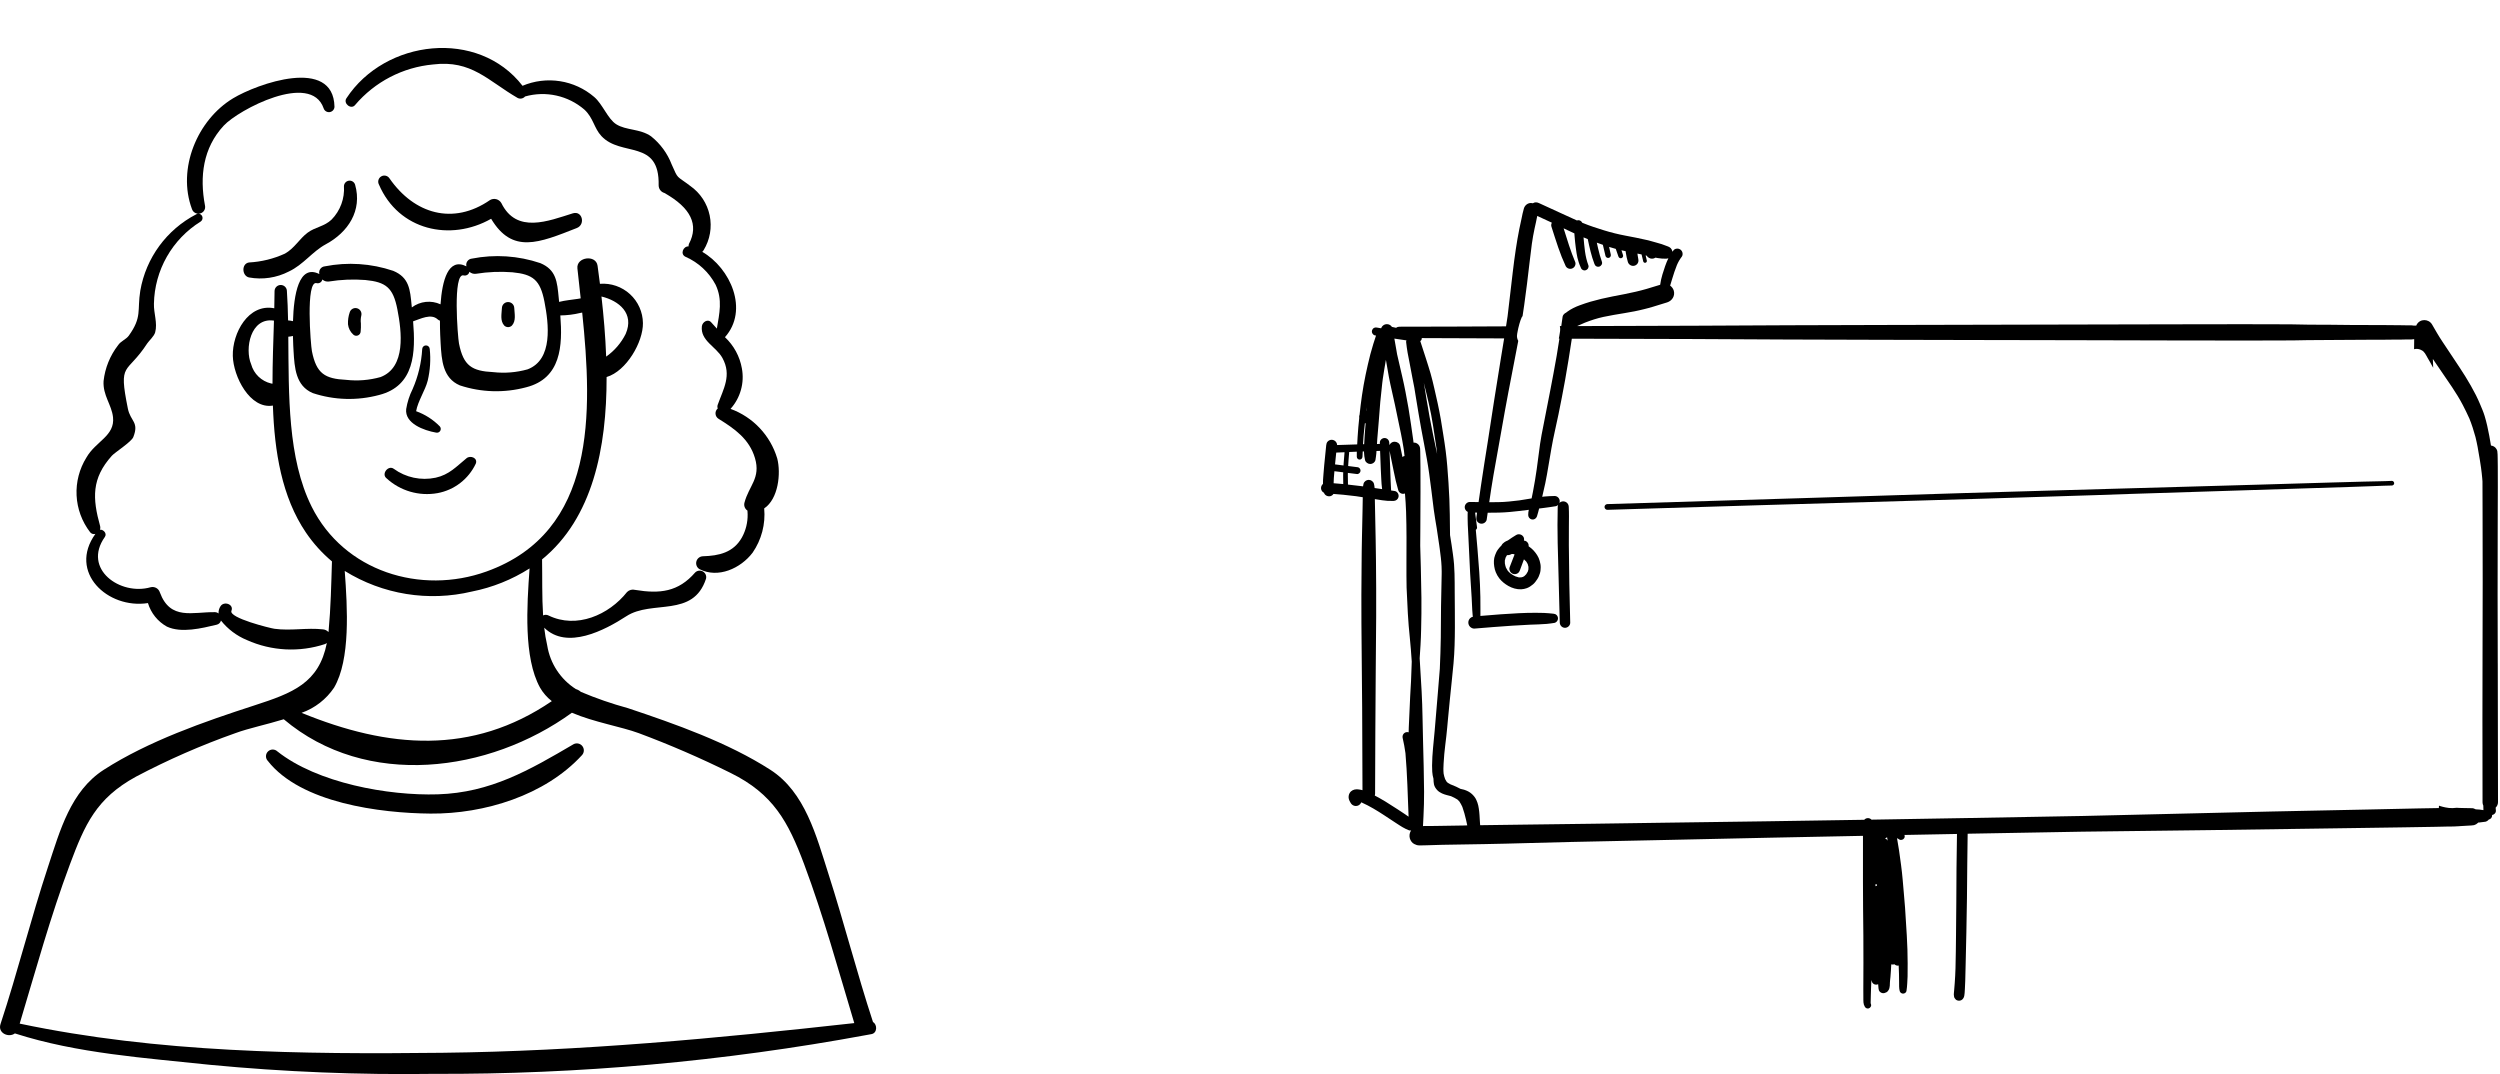 <svg fill="none" height="403" viewBox="0 0 938 403" width="938" xmlns="http://www.w3.org/2000/svg"><g fill="#000"><path d="m937.154 248.895c-.077-17.288-.056-34.576-.016-51.864.012-4.734.012-9.467.044-14.196.016-2.597 0-5.189-.016-7.786-.004-1.056-.024-2.108-.04-3.169-.012-.907-.016-1.802-.145-2.705-.133-.468-.371-.879-.718-1.226-.444-.443-1.036-.709-1.653-.786-.198-1.209-.403-2.415-.629-3.624-.468-2.52-1.004-5.012-1.746-7.467-.455-1.504-1.092-2.943-1.697-4.387-.492-1.157-1.004-2.306-1.573-3.427-1.209-2.399-2.544-4.709-3.955-6.995-1.346-2.189-2.798-4.31-4.213-6.463-1.443-2.201-2.907-4.394-4.374-6.576-1.411-2.096-2.657-4.302-3.919-6.483-.609-1.052-1.746-1.641-2.895-1.641-.573 0-1.145.146-1.657.444-.653.383-1.109.964-1.375 1.617h-.117-.879c-.476-.109-.996-.097-1.484-.089-.157 0-.306.004-.451.004-.802 0-1.601-.036-2.411-.044-2.092-.029-4.189-.037-6.281-.057-4.363-.044-8.729-.052-13.092-.044-2.423.004-4.842-.053-7.265-.077-2.762-.024-5.528-.028-8.282-.036-2.132-.004-4.261-.097-6.386-.117-2.721-.016-5.451-.024-8.172-.036-3.855-.012-7.709-.016-11.559-.016-8.14 0-16.28.024-24.42.036-11.955.016-23.905.036-35.859.077-24.061.088-48.123.076-72.185.169-12.087.044-24.179.076-36.27.105-11.918.028-23.845.121-35.766.177-14.651.077-29.303.093-43.963.133.964-.439 1.944-.867 2.923-1.282 2.278-.891 4.577-1.641 6.971-2.161 2.601-.564 5.23-.976 7.854-1.415 1.262-.21 2.52-.452 3.782-.678 1.25-.225 2.48-.556 3.717-.842 1.081-.25 2.129-.557 3.198-.871 1.79-.532 3.584-1.077 5.362-1.649 1.83-.589 3-2.427 2.475-4.354-.213-.783-.721-1.456-1.374-1.932.25-.85.508-1.693.762-2.536.532-1.741 1.088-3.483 1.774-5.172.242-.56.508-1.109.814-1.637.311-.544.681-1.056 1.052-1.56.303-.411.331-1.056.202-1.532-.137-.496-.468-.931-.915-1.185-.307-.177-.653-.27-1.004-.27-.178 0-.351.024-.524.069-.537.145-.871.48-1.186.915-.052.069-.092.145-.145.214-.036-.331-.133-.649-.302-.935-.335-.573-.815-.851-1.411-1.089-.75-.302-1.504-.585-2.27-.839-.649-.214-1.319-.387-1.976-.573-1.229-.347-2.475-.706-3.721-1-2.653-.625-5.33-1.129-8.011-1.637-2.669-.508-5.306-1.157-7.902-1.959-2.657-.823-5.31-1.669-7.883-2.729-.116-.044-.225-.093-.342-.137-.266-.56-.803-.956-1.48-.956-.177 0-.351.04-.52.097-2.209-.984-4.403-1.996-6.596-3.012-2.516-1.161-5.04-2.294-7.547-3.463-.412-.19-.803-.319-1.226-.319-.186 0-.375.024-.573.081-.209.056-.399.149-.584.262-.242-.065-.48-.097-.71-.097-1.201 0-2.262.823-2.637 2-.399 1.266-.625 2.584-.903 3.878-.278 1.29-.56 2.572-.826 3.866-.516 2.536-.932 5.088-1.323 7.64-.435 2.814-.786 5.641-1.129 8.475-.318 2.584-.628 5.161-.907 7.749-.318 2.963-.665 5.923-1.044 8.882-.185 1.266-.387 2.524-.585 3.79-13.345.064-26.685.133-40.031.133-.463 0-.883.157-1.238.411-.516-.109-1.024-.226-1.536-.334-.201-.303-.479-.561-.758-.73-.346-.202-.746-.307-1.145-.307-.201 0-.399.029-.596.081-.561.157-1.053.532-1.347 1.036-.077.129-.129.254-.169.375-.025.016-.045.04-.069.057-.516-.089-1.024-.174-1.536-.263-.149-.024-.29-.04-.427-.04-.254 0-.492.053-.734.198-.343.197-.589.524-.694.903-.104.391-.052.814.158 1.169.177.31.536.637.903.694.145.024.29.044.439.076-.359 1.052-.709 2.109-1.028 3.177-.375 1.266-.762 2.524-1.093 3.81-.653 2.544-1.237 5.104-1.774 7.669-.544 2.588-.995 5.197-1.382 7.813-.359 2.399-.629 4.81-.891 7.221-.097.262-.162.544-.162.831 0 .117.016.229.037.346-.25 2.363-.476 4.73-.609 7.096-.057.956-.109 1.907-.161 2.867-1.218.036-2.436.076-3.653.117h-.012c-.004 0-.012.004-.017.004-1.185.04-2.362.064-3.547.109-.105.004-.21.012-.311.012.016-.492-.266-1.04-.597-1.371-.383-.383-.907-.601-1.443-.601s-1.064.214-1.443.601c-.416.415-.537.883-.601 1.443-.27 2.492-.532 4.983-.75 7.479-.097 1.129-.197 2.262-.282 3.387-.057.697-.109 1.399-.157 2.096-.029.516-.037 1.028-.025 1.544-.443.388-.733.964-.733 1.545 0 .532.213 1.044.588 1.415.162.161.343.278.524.363.283.987 1.468 1.532 2.424 1.27.463-.129.862-.428 1.128-.827 1.226.097 2.452.186 3.677.303 1.609.149 3.202.342 4.802.544.839.121 1.677.262 2.516.387-.024 1.536-.04 3.076-.077 4.612-.088 3.371-.137 6.741-.217 10.108-.089 3.657-.121 7.318-.145 10.975-.025 3.616-.065 7.229-.081 10.849-.044 14.201.238 28.405.294 42.604.045 10.253.117 20.513.121 30.77-.584-.161-1.173-.262-1.782-.319-.121-.012-.25-.016-.375-.016-1.064 0-2.096.456-2.653 1.399-.371.629-.492 1.444-.33 2.149.133.597.435 1.117.746 1.637.616 1.024 1.963 1.399 3.003.786.428-.25.742-.637.92-1.076.088.036.177.068.266.104 2.915 1.311 5.664 2.984 8.333 4.734 1.359.891 2.718 1.786 4.068 2.681.577.383 1.157.758 1.742 1.133.363.238.742.451 1.109.681.774.476 1.588.827 2.427 1.169.262.069.52.077.782.053-.04.064-.097.109-.137.177-.484.827-.613 1.839-.359 2.762.226.831.843 1.758 1.649 2.137.706.334 1.089.508 1.883.52.21 0 .415.004.625.004.689 0 1.383-.024 2.068-.044 1.976-.053 3.959-.137 5.935-.178 5.27-.109 10.547-.173 15.821-.266 10.729-.177 21.457-.576 32.182-.798 12.195-.25 24.392-.48 36.579-.77 12.648-.303 25.292-.573 37.94-.827 11.78-.23 23.557-.475 35.338-.709 0 5.741-.004 11.478-.004 17.22 0 6.757.076 13.506.149 20.264.04 3.386.052 6.773.024 10.16-.024 3.306-.056 6.612-.04 9.918.004.867.012 1.742.012 2.608 0 .456 0 .916.004 1.371 0 .319.012.637.036.948.053.625.218 1.157.548 1.689.295.48.863.722 1.412.573.612-.17 1.108-.896.87-1.533-.056-.149-.104-.294-.137-.443-.016-.573.025-1.157.041-1.734.012-.411.016-.826.028-1.237.024-.823.044-1.641.077-2.464.036-1.016.08-2.028.12-3.048.037-.012.069-.024.097-.036.016.262.093.508.23.742.226.383.589.665 1.016.782.302.08.601.08.907 0 .097-.028.198-.065.303-.117.016.524.088 1.056.133 1.584.04.492.169.916.524 1.271.451.455 1.133.637 1.75.463.262-.068.508-.177.749-.306.335-.178.525-.48.742-.782.319-.444.403-1.093.464-1.625.044-.436.044-.871.056-1.31.017-.642.129-1.291.186-1.932.145-1.6.23-3.201.31-4.802.024.005.041.013.065.017.359.096.762.076 1.129-.053.334.335.798.52 1.27.52.117 0 .213-.036.322-.052.041 1.052.089 2.105.117 3.157.024 1.012.028 2.016.041 3.028.012 1.12-.057 2.31.225 3.402.146.561.69.96 1.266.96.545 0 1.162-.391 1.266-.96.174-.959.226-1.923.295-2.894.056-.867.105-1.734.129-2.601.044-1.637.04-3.282.028-4.919-.024-3.455-.097-6.918-.319-10.369-.217-3.504-.423-6.999-.657-10.503-.121-1.758-.29-3.52-.443-5.278-.149-1.718-.303-3.439-.444-5.157-.31-3.665-.838-7.301-1.35-10.942-.214-1.516-.468-3.024-.75-4.532.028-.052.052-.105.08-.157.242.149.476.306.71.463.637.416 1.532.129 1.895-.495.226-.388.218-.811.068-1.186 6.572-.129 13.144-.262 19.716-.375-.185 8.568-.201 17.139-.25 25.698-.024 4.04-.068 8.08-.109 12.12-.04 4.189-.088 8.382-.197 12.571-.045 1.826-.157 3.649-.282 5.467-.065.891-.133 1.782-.214 2.665-.036.399-.069.802-.109 1.202-.024.209-.028.411-.024.616.004.267.056.525.109.787.076.371.306.608.532.895.282.363.871.544 1.318.544.335 0 .649-.089.936-.254.278-.169.504-.387.669-.669.214-.27.302-.657.371-.996.068-.311.097-.677.121-1 .036-.504.064-1.004.093-1.508.056-.976.092-1.955.133-2.931.08-2.012.104-4.024.149-6.035.092-4.129.177-8.262.278-12.386.21-8.495.262-16.986.335-25.484.036-3.798.064-7.588.145-11.386.576-.012 1.157-.024 1.733-.036 13.753-.242 27.509-.492 41.258-.734 15.941-.177 31.883-.387 47.825-.585 15.893-.197 31.795-.415 47.692-.677 8.277-.133 16.546-.23 24.823-.359 4.024-.056 8.048-.129 12.067-.201 1.613-.029 3.221-.077 4.83-.109 1.387-.024 2.802.024 4.189-.121h-.012c.173-.012.343-.028.516-.045-.012 0-.024 0-.04.004 1.383-.12 2.782-.116 4.161-.241h.088v-.013c.291-.028.577-.064.867-.104.548-.158 1.036-.436 1.439-.839.041-.04.069-.089.105-.129.117-.004.23-.004.343-.016.822-.069 1.637-.178 2.451-.311.375-.104.706-.294.984-.572.069-.069.129-.149.185-.226.706-.137 1.295-.782 1.27-1.524 0-.056-.004-.117-.004-.177.77-.129 1.48-.823 1.424-1.641-.029-.375-.057-.758-.089-1.133.544-.52.883-1.25.883-2.044-.081-17.329-.012-34.706-.089-52.079zm-436.778-67.581c.012-1.253.121-2.515.23-3.769.024-.25.044-.496.068-.746 1.097.133 2.201.278 3.302.411-.012.294-.028.589-.028.883.004.609.012 1.214.016 1.822.004.565.016 1.133.028 1.706-1.201-.109-2.411-.214-3.616-.307zm3.745-7.309c-.012.213-.016.423-.028.637-1.064-.133-2.129-.27-3.189-.403.133-1.48.302-2.956.452-4.427 1.04-.045 2.08-.093 3.12-.133-.129 1.435-.258 2.878-.355 4.326zm61.92-27.352c.988-5.281 2.036-10.555 3.048-15.837.185-.971.375-1.943.56-2.915-.161-.282-.282-.588-.362-.907-.081-.31-.121-.629-.121-.947 0-.52.149-1.133.242-1.666.068-.415.157-.826.25-1.237.004-.024.012-.045.016-.069.121-.52.254-1.036.399-1.548.129-.468.27-.931.435-1.387.133-.391.291-.774.468-1.149.093-.133.189-.262.29-.387.218-1.399.428-2.798.625-4.197.742-5.262 1.383-10.543 1.988-15.821.27-2.383.564-4.75.879-7.128.278-1.915.6-3.826 1.016-5.721.342-1.572.717-3.137 1.004-4.721 1.826.839 3.656 1.677 5.479 2.536-.238.452-.319.976-.157 1.48.838 2.617 1.669 5.241 2.56 7.85.814 2.383 1.75 4.729 2.81 7.011.173.294.403.524.706.705.451.266.999.335 1.507.198.492-.133.916-.464 1.17-.895.237-.403.387-1.052.197-1.508-1.742-4.137-3.04-8.443-4.382-12.728 1.262.609 2.519 1.21 3.789 1.786.089.04.17.077.254.109.017.242.029.492.045.734.064.871.133 1.746.238 2.612.169 1.383.318 2.762.544 4.133.185 1.121.423 2.25.79 3.322.105.306.214.617.323.923.169.492.391.96.609 1.435.133.226.31.399.532.532.342.202.762.254 1.145.15.371-.105.693-.351.891-.682.185-.318.282-.786.149-1.145-.625-1.681-1.024-3.415-1.278-5.189-.23-1.77-.411-3.548-.556-5.322.524.226 1.056.435 1.588.649.669 3.145 1.343 6.306 2.504 9.305.145.371.318.665.669.871.335.197.746.25 1.129.145.722-.202 1.29-1.044 1.016-1.798-.597-1.657-1.036-3.35-1.443-5.068-.17-.706-.311-1.415-.476-2.129.758.278 1.516.548 2.27.815.33 1.391.649 2.786.988 4.173.133.544.741.867 1.266.718.56-.157.838-.718.717-1.266-.209-.948-.427-1.891-.637-2.838.831.266 1.669.516 2.516.742.331.948.657 1.903.984 2.85.161.468.613.77 1.109.629.463-.129.77-.641.628-1.109-.185-.617-.387-1.238-.584-1.851.52.117 1.04.23 1.56.343.028.242.057.484.093.73.161 1.117.427 2.201.734 3.29.302 1.064 1.427 1.718 2.503 1.423.508-.137.948-.48 1.214-.935.294-.504.306-1.012.202-1.568-.097-.52-.178-1.036-.262-1.556-.017-.157-.029-.319-.045-.48.359.077.718.145 1.069.218.157.036.318.077.475.109.198.879.4 1.75.629 2.625.097.363.492.585.851.48.371-.097.573-.484.48-.851-.161-.629-.303-1.266-.444-1.903.133.028.262.057.391.093.424.681 1.174 1.145 2.016 1.145.48 0 .932-.149 1.311-.403.266.052.524.117.79.161 1.04.198 2.104.242 3.161.238.306 0 .6-.069.871-.177-.464.956-.855 1.955-1.214 2.955-.375 1.04-.693 2.105-1.028 3.161-.391 1.262-.649 2.548-.843 3.851-1.705.536-3.423 1.052-5.136 1.56-1.335.391-2.669.722-4.028 1.044-2.883.681-5.798 1.214-8.709 1.77-2.802.536-5.559 1.197-8.305 1.984-1.335.383-2.641.85-3.947 1.318-1.693.609-3.29 1.387-4.746 2.443-.169.121-.33.25-.475.375-.065.028-.133.045-.19.081-.463.27-.988.826-1.064 1.387-.169 1.177-.343 2.358-.508 3.536h-.524c.29 1.213.012 2.503-.21 3.745-.056.319-.117.629-.185.944h.229c-.322 2.149-.657 4.293-1.028 6.434-.774 4.427-1.596 8.838-2.455 13.249-.855 4.362-1.705 8.729-2.556 13.091-.436 2.222-.895 4.439-1.21 6.677-.322 2.347-.625 4.689-.935 7.035-.133.976-.262 1.948-.387 2.919.024-.185.044-.37.076-.548-.391 2.903-.907 5.77-1.443 8.648-.157.823-.322 1.641-.496 2.456-1.536.254-3.076.516-4.624.746-2.609.318-5.225.624-7.85.657-1.145.016-2.282.028-3.427.028.496-3.403 1.004-6.81 1.596-10.196.972-5.532 1.976-11.056 2.956-16.587.859-4.995 1.786-9.991 2.721-14.989zm-49.297 18.187c.174-2.281.383-4.559.573-6.841.197-2.363.334-4.734.556-7.092.218-2.383.464-4.758.746-7.133.069-.56.145-1.12.214-1.677.346-2.371.746-4.729 1.161-7.088.056.343.121.682.177 1.028.307 1.791.609 3.589.936 5.387.334 1.81.746 3.6 1.149 5.399.383 1.697.782 3.394 1.137 5.096.375 1.774.721 3.556 1.104 5.322.775 3.608 1.545 7.212 2.117 10.865.053.343.097.677.149 1.016.081.657.145 1.318.214 1.971-.266.045-.516.146-.706.343-.024.024-.044.057-.068.081-.278-1.411-.573-2.823-.871-4.226-.21-.947-1.149-1.56-2.08-1.56-.178 0-.363.024-.537.069-.532.145-.995.504-1.27.975-.028.053-.044.105-.068.158-.028-.037-.057-.069-.093-.097-.012-.238-.016-.476-.028-.718-.036-.972-.782-1.774-1.774-1.774-.944 0-1.81.811-1.774 1.774.004.145.012.29.016.436-.359.012-.722.028-1.081.036.021-.585.053-1.165.101-1.75zm-3.89-12.063c-.037.439-.077.879-.105 1.318-.016-.004-.04 0-.065-.004.061-.439.109-.875.17-1.314zm-1.242 10.725c.129-1.573.302-3.137.492-4.705.064.004.129.016.189.016.028 0 .065-.004.093-.012-.117 1.415-.23 2.826-.343 4.241-.092 1.202-.157 2.411-.213 3.617-.121 0-.242 0-.359.004h-.069c.057-1.049.121-2.105.21-3.161zm3.899 18.034c-.23-.871-1.065-1.491-1.964-1.491-.895 0-1.734.616-1.959 1.491-.081.311-.133.629-.178.948-.197-.024-.387-.057-.576-.081-1.689-.218-3.383-.403-5.076-.589-.028-1.209-.045-2.415-.053-3.628-.004-.25.012-.496.016-.75 1.15.145 2.303.282 3.452.427.318.041.693-.161.915-.383.242-.242.383-.572.383-.915s-.137-.669-.383-.915c-.089-.069-.173-.133-.262-.202-.202-.117-.423-.173-.653-.177-1.117-.145-2.23-.278-3.343-.423.037-.706.081-1.404.133-2.105.077-1.036.162-2.064.25-3.096 0-.017.004-.037.004-.057.956-.04 1.903-.089 2.855-.121-.012.637-.016 1.27-.004 1.907.012.577.476 1.065 1.064 1.065.609 0 1.028-.484 1.065-1.065.04-.657.068-1.322.096-1.983.162-.004.323-.013.484-.017 0 .097-.004.202-.004.303.012.984.186 1.959.383 2.915.186.871 1.097 1.492 1.955 1.492.363 0 .706-.093 1.025-.279.411-.242.854-.717.931-1.213.133-.839.262-1.677.335-2.52.024-.282.036-.573.052-.863.451-.016.907-.036 1.359-.044.088 2.254.169 4.507.254 6.757.044 1.294.129 2.584.189 3.879.057 1.173.133 2.362.294 3.531-.004-.052-.016-.104-.024-.157.016.117.028.226.045.343-.936-.145-1.879-.278-2.815-.415-.044-.529-.113-1.057-.246-1.569zm14.131 68.004c-.069 2.016-.134 4.028-.226 6.04-.089 1.851-.226 3.693-.311 5.536-.177 3.931-.383 7.854-.532 11.785-.024.616-.028 1.241-.052 1.862-.17-.052-.347-.088-.533-.088-.149 0-.306.016-.463.064-.956.262-1.468 1.242-1.238 2.185.456 1.867.75 3.75 1.036 5.649.682 7.93.855 15.901 1.177 23.851-.467-.33-.931-.657-1.403-.975-.85-.573-1.705-1.137-2.568-1.698-1.568-1.028-3.149-2.036-4.745-3.023-.791-.484-1.597-.944-2.399-1.399-.516-.291-1.036-.561-1.556-.827.056-.21.104-.423.104-.653 0-7.757.057-15.514.093-23.272.028-7.382.081-14.756.145-22.138.065-7.055.109-14.115.17-21.167.056-7.027-.029-14.063-.077-21.09-.036-5.052-.169-10.096-.266-15.148-.04-2.177-.097-4.358-.133-6.544-.004-.403-.016-.81-.024-1.213.915.149 1.826.294 2.741.427.694.097 1.387.178 2.081.226.741.044 1.475.04 2.213.024.843-.024 1.597-.56 1.822-1.387.133-.484.065-1.016-.189-1.451-.226-.383-.669-.798-1.129-.867-.48-.069-.96-.145-1.439-.218-.077-1.185-.121-2.374-.17-3.56-.04-1.411-.101-2.826-.157-4.241-.093-2.375-.177-4.75-.266-7.128.548 2.568 1.068 5.132 1.572 7.708.468 2.395 1.004 4.774 1.698 7.108.29.976 1.306 1.585 2.306 1.307.076-.016.145-.053.214-.081.185 2.29.35 4.576.423 6.874.097 3.214.157 6.427.157 9.648.004 3.189-.016 6.387-.024 9.576 0 1.584-.004 3.173 0 4.757.004 1.48.004 2.964.056 4.443.121 3.242.279 6.479.468 9.717.093 1.548.202 3.096.323 4.649.121 1.479.27 2.955.415 4.426.294 2.996.548 5.996.73 8.995-.008.444-.025.879-.045 1.311zm19.574 60.186c-3.649.069-7.294.145-10.943.174-1.282.012-2.568.004-3.85.024-.173 0-.347.004-.52.012.064-1.21.129-2.411.185-3.617.157-3.088.242-6.172.226-9.269-.028-6.172-.226-12.345-.375-18.526-.081-3.185-.157-6.37-.21-9.559-.052-3.161-.169-6.318-.33-9.478-.157-2.948-.359-5.903-.524-8.85-.069-1.214-.137-2.427-.214-3.641.105-1.677.226-3.346.323-5.023.116-1.96.185-3.923.225-5.891.089-3.907.158-7.809.109-11.717-.044-3.854-.145-7.716-.226-11.571-.056-2.689-.145-5.37-.225-8.055.016-1.823.04-3.649.04-5.467 0-4.907.044-9.814.064-14.729.013-2.947.025-5.89-.012-8.838-.016-1.399-.036-2.798-.052-4.189-.012-.721-.024-1.443-.036-2.161-.016-.734.024-1.52-.383-2.169-.428-.681-1.145-1.129-1.96-1.129-.056 0-.109.016-.169.024-.044-.342-.077-.677-.121-1.016-.544-4.011-1.137-8.015-1.79-12.011-.335-2.011-.718-4.011-1.105-6.007-.359-1.855-.746-3.709-1.177-5.556-.669-2.854-1.335-5.705-1.976-8.567-.088-.516-.173-1.024-.262-1.536-.254-1.452-.508-2.903-.762-4.347 1.508.238 3.024.456 4.536.666-.093.213-.145.439-.121.649.161 1.322.302 2.653.548 3.959.214 1.157.444 2.306.67 3.463.403 2.133.786 4.266 1.213 6.395.226 1.116.452 2.237.657 3.35.19 1.028.335 2.064.496 3.092.343 2.214.698 4.415 1.093 6.617.33 1.83.625 3.669.959 5.495.359 1.984.742 3.959 1.117 5.935.698 3.669 1.387 7.342 1.895 11.047.282 2.136.565 4.277.843 6.414.302 2.343.548 4.689.867 7.023.31 2.347.721 4.681 1.108 7.016.359 2.177.678 4.362.976 6.555.056.424.117.851.177 1.279.283 2.148.573 4.306.67 6.475.028.616.036 1.241.052 1.862-.004.351 0 .706-.004 1.057-.093 4.051-.189 8.103-.242 12.159-.044 3.915-.052 7.826-.089 11.741-.036 3.842-.213 7.68-.362 11.518 0 .041 0 .077-.005.117-.237 3.068-.495 6.136-.749 9.201-.392 4.652-.783 9.313-1.174 13.97-.371 4.382-.955 8.745-.983 13.147 0 .774.012 1.548.064 2.322.057.903.218 1.782.464 2.637v.218c.024.629.068 1.25.185 1.87.17.839.665 1.561 1.23 2.178.484.52 1.129.923 1.77 1.217.548.262 1.129.436 1.705.601.561.169 1.129.306 1.694.443.826.371 1.649.762 2.41 1.262.254.218.492.456.718.718.444.649.79 1.323 1.121 2.036.585 1.589.996 3.21 1.387 4.854.161.694.306 1.391.456 2.089-.432.028-.871.032-1.303.036zm-15.006-166.101c.677 2.6 1.282 5.225 1.891 7.842.637 2.762 1.161 5.548 1.6 8.346.44 2.798.867 5.6 1.266 8.402.089.697.157 1.403.238 2.108-.484-2.358-.996-4.717-1.484-7.075-.923-4.439-1.745-8.915-2.475-13.394-.343-2.069-.649-4.157-1.036-6.23zm170.044 188.653c-.037.004-.077.016-.109.029-.161.068-.331.12-.484.209.016-.278.036-.548.052-.826.17.092.359.169.545.189-.004.133-.004.266-.004.399zm3.919-16.966c-.17-.347-.557-.617-.92-.742.291-.088.565-.23.774-.463.005.036.013.068.017.104.068.424.137.843.209 1.266-.02-.048-.048-.104-.08-.165zm220.711-11.656c-.492-.278-1.044-.463-1.576-.423-.412-.044-.827-.036-1.238-.028-.347.004-.694.012-1.036-.012-.335-.025-.678-.025-1.016-.025h-.319c-.371 0-.742-.036-1.117-.044.045.004.089.012.134.016-.25-.028-.504-.044-.75-.052-.133 0-.266 0-.4.004-.915.137-1.842.149-2.761.052-.44-.044-.871-.117-1.303-.209-.677-.146-1.35-.291-2.011-.517-.129-.04-.254-.088-.383-.129-.025.303-.041.601-.057.896-2.576.036-5.157.088-7.733.137-6.136.121-12.277.266-18.409.399-12.265.266-24.53.492-36.793.762-23.623.524-47.244 1.092-70.867 1.677-1.334.024-2.669.044-4.003.068-25.017.452-50.038.92-75.052 1.311-.347-.351-.822-.577-1.346-.577-.549 0-1.041.242-1.387.625-24.86.391-49.712.79-74.572 1.093-9.051.109-18.103.242-27.15.391-8.757.145-17.506.238-26.263.334-5.374.057-10.744.134-16.119.218-.012-.169-.024-.33-.04-.496-.036-.391-.065-.79-.081-1.185-.04-.693-.068-1.387-.121-2.088-.056-.815-.133-1.637-.262-2.444-.064-.387-.133-.774-.209-1.161-.146-.73-.428-1.427-.722-2.108-.359-.831-.972-1.569-1.625-2.19-.851-.802-1.891-1.302-2.995-1.653-.428-.133-.871-.23-1.319-.31-.536-.303-1.096-.573-1.653-.827-.709-.33-1.443-.613-2.173-.903-.323-.149-.629-.318-.923-.516-.178-.161-.347-.331-.504-.508-.198-.302-.363-.609-.52-.923-.254-.665-.436-1.347-.561-2.044-.129-1.266-.08-2.573-.004-3.831.065-1.169.145-2.334.254-3.495.214-2.266.516-4.52.774-6.781.25-2.109.412-4.23.613-6.346.226-2.403.456-4.81.694-7.209.443-4.548.971-9.092 1.382-13.652.404-4.484.496-8.987.516-13.49.017-4.48-.04-8.959-.068-13.439-.012-2.241.004-4.483-.069-6.733-.04-1.189-.088-2.382-.177-3.568-.097-1.25-.25-2.491-.415-3.733-.323-2.411-.698-4.814-1.089-7.213-.012-.677-.016-1.359-.028-2.036-.044-3.826-.065-7.661-.226-11.487-.177-4.108-.439-8.208-.782-12.313-.157-1.883-.347-3.77-.589-5.649-.262-2.064-.576-4.116-.907-6.168-.31-1.944-.601-3.883-.935-5.822-.343-1.964-.73-3.919-1.149-5.874-.403-1.879-.831-3.758-1.27-5.637-.44-1.891-.871-3.79-1.415-5.652-.549-1.903-1.162-3.782-1.758-5.665-.641-2.024-1.294-4.036-1.964-6.048-.044-.137-.092-.282-.145-.427.254-.177.452-.427.532-.73.037-.133.037-.278.029-.415 9.398.028 18.804.076 28.206.109.903.004 1.798.004 2.697.012-.375 2.33-.762 4.652-1.145 6.983-.907 5.475-1.786 10.954-2.629 16.438-.79 5.168-1.576 10.333-2.387 15.494-.838 5.37-1.733 10.732-2.503 16.119-.307 2.129-.617 4.249-.924 6.374-1.08-.016-2.157-.028-3.237-.044-1.069-.016-1.964.907-1.964 1.963 0 .786.476 1.456 1.145 1.77-.016.121-.036.242-.04.371-.012.242-.016.484-.016.73 0 .496 0 .996.004 1.491 0 .718.036 1.436.052 2.149.045 1.613.158 3.23.242 4.838.158 2.984.283 5.959.428 8.943.145 3 .266 5.999.496 8.995.238 3.088.371 6.173.516 9.261.036.665.064 1.334.149 2 .024.177.056.362.081.544-.383.097-.73.262-1.037.572-.427.424-.665 1.004-.665 1.609 0 .601.242 1.185.665 1.609.391.391 1.037.717 1.609.665 4.75-.403 9.507-.774 14.264-1.093 2.21-.145 4.415-.278 6.628-.371 2.081-.08 4.169-.116 6.25-.294.983-.08 1.959-.238 2.935-.383.302-.08.556-.23.774-.451.331-.331.516-.783.516-1.242 0-.464-.185-.915-.516-1.242-.351-.351-.762-.476-1.242-.516-1.161-.105-2.318-.242-3.483-.282-1.036-.037-2.069-.045-3.105-.053-2.104 0-4.209.045-6.309.15-4.52.213-9.036.572-13.543.955-.302.024-.609.052-.907.077-.024-.907 0-1.815.004-2.718.012-1.463.004-2.919-.024-4.374-.057-3.097-.198-6.189-.404-9.281-.197-2.976-.435-5.947-.689-8.915-.198-2.342-.423-4.676-.617-7.015.053-.036.105-.076.149-.121.178-.177.351-.496.319-.762-.133-.996-.266-1.984-.391-2.971-.057-.48-.121-.956-.186-1.436-.052-.391-.097-.798-.149-1.197.242.004.484.004.73.012-.081.548-.157 1.097-.238 1.649-.081.556-.093 1.028.202 1.532.262.444.693.774 1.189.915.516.137 1.076.069 1.532-.201.399-.23.839-.706.915-1.185.133-.883.262-1.775.391-2.657 2.758.012 5.516-.037 8.261-.283 2.395-.213 4.782-.508 7.161-.814-.137.641-.238 1.29-.226 1.955.012.75.504 1.424 1.23 1.625.931.254 1.77-.31 2.068-1.173.331-.948.532-1.931.798-2.895.617-.077 1.238-.157 1.855-.23 1.496-.177 2.983-.411 4.467-.649.307-.089.573-.242.802-.455-.088.225-.145.467-.149.721-.105 4.52-.117 9.052-.012 13.571.093 4.475.25 8.954.359 13.434.137 5.467.27 10.934.427 16.406.029 1.068.871 1.959 1.96 1.959 1.044 0 1.995-.891 1.963-1.959-.266-9.689-.467-19.373-.516-29.069-.012-2.359 0-4.717.016-7.068.016-2.423.077-4.85-.052-7.269-.028-.561-.202-1.065-.609-1.468-.387-.387-.919-.609-1.468-.609-.556 0-1.052.226-1.423.585.077-.21.117-.423.117-.649 0-1.028-.855-1.944-1.895-1.944h-.04c-1.262.029-2.508.069-3.762.19-.294.028-.584.077-.879.109.412-1.698.791-3.403 1.158-5.108.455-2.133.802-4.294 1.169-6.443.375-2.21.75-4.415 1.129-6.628.721-4.262 1.782-8.455 2.636-12.688.867-4.31 1.734-8.628 2.504-12.966.915-5.149 1.742-10.313 2.516-15.486 2.721.004 5.443.016 8.168.024 12.104.036 24.199.04 36.303.097 11.941.056 23.888.157 35.83.185 24.15.057 48.297.178 72.447.19 23.916.012 47.833.117 71.754.157 9.341.016 18.679.036 28.017.036 4.209 0 8.422-.012 12.627-.028 1.871-.004 3.745-.012 5.616-.024 1.722-.012 3.443-.077 5.169-.097 3.895-.052 7.789-.016 11.692-.077 3.665-.056 7.33-.056 10.998-.068 1.52-.004 3.036-.004 4.556-.004.932 0 1.867-.012 2.798-.024.67-.004 1.351-.041 2.024-.025 1.589.037 3.201 0 4.79-.052.532-.016 1.056-.016 1.588-.016.468 0 .984.024 1.456-.081h.226c-.016 1.25-.037 2.496-.045 3.742h.016c.303-.077.609-.117.92-.117.669 0 1.302.173 1.879.508 1.088.484 1.608 1.742 2.177 2.717.399.682.802 1.363 1.189 2.056.004.013.012.025.016.037.331.588.665 1.185.976 1.786-.016-.597-.04-1.189-.065-1.782-.024-.516-.04-1.036-.064-1.548.943 1.374 1.883 2.745 2.814 4.128 2.919 4.318 6.024 8.531 8.435 13.168.866 1.669 1.693 3.363 2.463 5.08.903 2.254 1.649 4.572 2.282 6.919.294 1.229.572 2.463.802 3.705.303 1.637.577 3.27.843 4.914.157.964.294 1.924.439 2.891.17 1.323.347 2.653.452 3.984.028.383.056.77.089 1.149-.013 3.995.028 7.987.036 11.982.012 8.543.04 17.078.044 25.621.004 17.248-.109 34.488-.097 51.736.013 10.362.041 20.719.041 31.085 0 .439.109.851.29 1.218.016.564.028 1.137.044 1.705-.975-.177-1.935-.274-2.906-.302z"/><path d="m575.246 206.382c-.475-.504-1.052-.948-1.612-1.351-.029-.024-.057-.04-.093-.064.133-.73-.306-1.532-.919-1.891-.262-.149-.549-.226-.843-.242.109-.468.077-.964-.189-1.415-.359-.613-1.041-.972-1.73-.972-.331 0-.665.089-.964.266-1.052.653-2.128 1.306-3.12 2.044-.178.065-.347.137-.52.226-.311.133-.565.294-.843.492-.464.318-.826.681-1.052 1.173-.508.468-.923 1-1.343 1.548-.48.625-.77 1.359-1.056 2.081-.536 1.346-.544 2.862-.323 4.269.121.746.279 1.44.573 2.145.347.831.75 1.56 1.306 2.278.919 1.185 2.121 2.145 3.423 2.883 1.443.822 3.109 1.31 4.774 1.254.729-.029 1.475-.186 2.157-.436.883-.33 1.596-.83 2.318-1.427.629-.52 1.129-1.242 1.576-1.915.464-.677.774-1.468 1.016-2.242.218-.689.266-1.463.283-2.177.024-.822-.15-1.677-.371-2.463-.424-1.565-1.359-2.903-2.448-4.064zm-1.786 7.269c-.056.266-.129.52-.213.774-.174.351-.371.69-.597 1.012-.214.25-.44.48-.69.698-.177.117-.35.217-.536.318-.213.069-.427.129-.649.174-.31.024-.625.024-.935.004-.436-.097-.855-.226-1.27-.383-.641-.303-1.23-.654-1.803-1.065-.383-.322-.733-.665-1.056-1.036-.254-.383-.48-.77-.681-1.177-.186-.516-.307-1.04-.399-1.577-.029-.362-.037-.721-.016-1.092.068-.383.173-.75.302-1.121.149-.318.322-.613.516-.907.56.064 1.093-.069 1.609-.335.04-.024.088-.044.129-.068.024-.004.04-.012.064-.016.174-.004.347 0 .52.012.178.04.347.104.52.149-.641 1.613-1.266 3.229-1.878 4.854-.186.484-.045 1.121.201 1.556.262.452.698.786 1.202.924.52.145 1.088.068 1.556-.202.484-.282.734-.693.923-1.202.516-1.358 1.004-2.721 1.508-4.088.302.27.597.537.863.843.201.294.387.601.544.923.121.347.214.694.282 1.052.013.323.013.646-.016.976z"/><path d="m897.458 180.424h-.041c-1.548.088-3.104.108-4.652.149-1.956.052-3.907.076-5.854.129-4.133.109-8.27.217-12.407.342-8.966.267-17.925.521-26.888.791-8.861.266-17.719.504-26.581.758-9.37.27-18.731.556-28.098.79-9.172.238-18.344.52-27.517.786-9.224.266-18.449.524-27.67.802-9.382.279-18.76.589-28.15.883-9.49.295-18.977.601-28.46.895-26.017.827-52.029 1.601-78.051 2.387-.588.016-1.076.48-1.076 1.077 0 .572.492 1.092 1.076 1.076 18.853-.572 37.709-1.173 56.562-1.721 18.861-.545 37.726-1.089 56.59-1.641 9.358-.278 18.716-.536 28.077-.831 9.189-.294 18.373-.588 27.565-.871 4.677-.145 9.354-.294 14.023-.439 4.496-.145 8.995-.311 13.49-.464 9.394-.31 18.784-.588 28.178-.895 12.273-.391 24.541-.79 36.819-1.173 5.842-.177 11.692-.359 17.538-.556 2.677-.093 5.358-.17 8.035-.283 1.476-.064 2.947-.117 4.427-.169 1.012-.036 2.024-.077 3.036-.081.476 0 .867-.391.867-.866-.008-.444-.383-.875-.839-.875z"/><path d="m417 .024.004.024-.004-.048z"/><path d="m327.556 383.487c-6.032-18.39-10.813-37.156-16.718-55.584-4.537-14.164-8.712-30.669-21.809-39.082-15.921-10.228-35.62-17.168-53.466-23.135h-.003c-6-1.639-11.887-3.675-17.617-6.096-.539-.487-1.18-.844-1.876-1.047-5.751-3.66-9.664-9.612-10.745-16.343-.505-2.208-.884-4.442-1.133-6.691 8.49 8.41 22.678.989 30.81-4.297 9.658-6.278 25.082.724 29.9-14.078.261-1.054-.204-2.153-1.143-2.702-.94-.545-2.126-.406-2.911.342-6.352 7.335-13.268 8.084-22.558 6.553-1.072-.293-2.218.012-3.01.791-6.823 8.617-18.979 13.94-29.468 8.811v.003c-.638-.339-1.398-.345-2.042-.022-.459-7.017-.259-14.278-.385-21.024 18.994-15.495 24.259-41.814 24.215-68.427 7.461-2.209 13.733-13.173 13.631-20.221v.003c-.046-4.143-1.805-8.08-4.861-10.877-3.055-2.797-7.137-4.202-11.268-3.879-.289-2.304-.585-4.58-.896-6.798-.592-4.251-8.019-3.296-7.56 1.023.382 3.61.807 7.371 1.229 11.231-.348.068-.69.129-1.016.182-2.268.36-4.781.551-7.079 1.149-.053-.524-.105-1.054-.154-1.568-.576-5.983-.906-10.477-6.907-12.985v.003c-8.262-2.794-17.109-3.376-25.666-1.691-.681.059-1.3.416-1.695.974-.397.557-.526 1.263-.354 1.925-6.851-3.444-9.097 5.36-9.719 14.25h-.003c-3.527-1.623-7.664-1.177-10.763 1.167l-.074-.745c-.573-5.982-.905-10.477-6.906-12.984-8.262-2.794-17.109-3.377-25.667-1.688-.681.059-1.3.415-1.694.973-.397.558-.527 1.26-.357 1.922-7.736-3.89-9.602 7.846-9.889 17.679h.003c-.607-.145-1.223-.243-1.845-.286-.077-3.792-.2-7.498-.443-11.053l.003-.003c-.043-1.248-1.069-2.237-2.317-2.237-1.247 0-2.273.989-2.316 2.237-.01 2.116-.05 4.297-.105 6.506-9.735-1.913-15.772 9.333-15.559 17.888.191 7.698 6.414 20.066 15.042 18.615.588 17.285 3.327 34.298 12.407 47.667l.004.004c2.735 4.032 6.016 7.664 9.746 10.796-.268 8.709-.447 17.421-1.257 26.102-.015.147-.04.277-.055.422h.003c-.518-.583-1.239-.946-2.015-1.017-6.078-.687-12.141.616-18.255-.225-1.549-.212-17.226-4.072-16.135-6.743.995-2.437-2.782-3.755-4.088-1.725l-.003-.003c-.536.807-.798 1.762-.745 2.729-.382-.308-.856-.484-1.346-.493-8.339-.145-16.74 3.213-20.661-7.384h-.003c-.441-1.478-1.968-2.347-3.466-1.968-11.346 3.277-25.701-6.796-17.183-18.868.915-1.297-.542-2.856-1.839-2.72.163-.401.194-.844.086-1.263-2.939-10.542-3.265-17.969 4.387-26.49 1.109-1.235 7.329-5.193 8.04-6.989 2.258-5.708-1.06-5.841-2.042-10.705-3.62-17.934-.561-12.411 7.264-24.437.631-.97 2.575-2.668 2.982-4.159.952-3.493-.579-7.205-.462-10.717l-.003-.003c.234-12.584 6.826-24.198 17.516-30.841.604-.397.872-1.149.656-1.836-.219-.69-.866-1.152-1.589-1.131.795.043 1.559-.29 2.067-.903.505-.613.69-1.429.499-2.2-2.042-10.803-.752-21.538 7.048-29.936 5.539-5.964 32.66-20.316 37.469-6.518.301.973 1.263 1.586 2.273 1.448 1.01-.136 1.771-.983 1.805-1.999-.388-18.93-29.061-8.601-38.044-3.179-13.489 8.142-21.046 26.486-15.439 41.534l.003-.003c.317 1.007 1.232 1.71 2.289 1.759-.225.031-.444.105-.641.216-11.115 5.739-18.899 16.354-21.03 28.679-1.211 7.532.739 9.833-4.316 16.881-1.007 1.404-3.053 2.058-4.032 3.595h-.003c-3.003 3.89-4.88 8.529-5.425 13.415-.324 5.391 3.04 8.888 3.546 13.588.755 7.033-6.46 8.971-9.969 15.1v-.003c-2.655 4.257-3.946 9.22-3.703 14.232.246 5.009 2.015 9.827 5.074 13.801.465.604 1.251.856 1.981.644-10.332 14.348 4.602 28.307 19.718 25.953 1.134 3.758 3.687 6.928 7.119 8.834 5.431 2.532 13.129.601 18.668-.714v-.003c.795-.164 1.423-.777 1.608-1.565 2.569 3.225 5.918 5.745 9.725 7.319 9.254 4.146 19.722 4.682 29.348 1.5.234-.102.453-.231.656-.382-2.954 15.066-12.87 18.763-27.16 23.396-18.865 6.118-39.732 13.376-56.515 24.155-12.442 7.994-16.444 22.817-20.898 36.291-6.463 19.552-11.417 39.572-17.867 59.13-1.127 3.413 3.096 5.221 5.397 3.502 23.443 7.535 48.838 9.186 73.174 11.781h.003c27.863 2.67 55.855 3.804 83.844 3.397 54.503.222 108.907-4.657 162.5-14.571.163-.018.327-.049.487-.089.471-.093.949-.166 1.42-.259 2.197-.434 2.169-3.598.548-4.516zm-92.795-258.213c-1.698 3.407-4.215 6.334-7.326 8.527-.283-7.665-.936-15.261-1.765-22.553 6.552 1.571 12.427 6.327 9.09 14.025zm-60.791-21.939c.468.117.964.037 1.371-.222.41-.258.69-.674.783-1.149.674.614 1.589.891 2.492.755 4.503-.721 9.075-.909 13.621-.56 7.754.751 10.452 2.871 12.036 11.016 1.623 8.351 3.281 21.733-6.303 25.398h.003c-4.183 1.177-8.558 1.534-12.876 1.051-8.009-.398-11.207-2.32-12.883-10.748-.465-2.338-2.412-26.671 1.753-25.541zm-55.181 2.899c.468.117.964.037 1.371-.222.41-.259.693-.674.782-1.149.675.613 1.593.891 2.496.755 4.5-.724 9.075-.912 13.621-.561 7.754.752 10.452 2.871 12.036 11.016 1.626 8.352 3.281 21.734-6.3 25.399-4.186 1.177-8.56 1.534-12.879 1.05-8.009-.397-11.207-2.319-12.883-10.748-.465-2.338-2.412-26.67 1.756-25.543zm-17.072 37.646c-3.631-.85-6.503-3.619-7.488-7.217-2.461-5.782-.277-17.692 8.56-16.364-.231 7.606-.551 15.603-.548 23.659zm15.209 46.202c-9.054-18.156-8.558-42.068-8.755-63.748.585-.049 1.167-.145 1.74-.283.052 2.627.176 4.725.234 5.72.364 6.189.783 12.994 7.212 15.717 8.052 2.662 16.709 2.908 24.899.705 13.36-3.416 13.696-16.043 12.741-27.632 2.747-.908 6.721-3.037 9.185-.757h-.003c.256.231.558.406.887.511-.012 3.931.182 7.227.259 8.56.364 6.189.783 12.994 7.212 15.717 8.052 2.662 16.709 2.908 24.899.706 13.101-3.349 13.678-15.557 12.797-26.955h-.003c2.538-.028 5.061-.342 7.525-.936l.684-.136c3.869 37.446 5.413 82.291-35.878 97.14-24.727 8.894-53.511-.012-65.636-24.326zm8.428 67.906c6.161-10.561 5.015-29.856 3.99-43.771 14.243 8.841 31.427 11.622 47.728 7.726 7.686-1.522 15.021-4.461 21.629-8.669-1.029 14.113-2.271 33.489 3.915 44.717v-.003c1.127 1.968 2.631 3.696 4.427 5.079-30.001 20.43-61.395 17.707-93.892 4.39v.003c4.981-1.765 9.26-5.086 12.205-9.473zm-117.967 126.074c6.007-19.993 11.524-40.17 18.837-59.731 5.606-14.996 9.879-24.77 24.773-32.914v-.003c12.036-6.349 24.515-11.814 37.344-16.351 4.932-1.824 11.645-3.201 18.122-5.2 31.021 26.203 77.022 20.091 108.11-2.446 8.329 3.564 18.553 5.246 25.051 7.646 11.74 4.377 23.242 9.358 34.464 14.928 16.018 7.889 21.64 18.27 27.653 34.341 7.295 19.497 12.797 39.61 18.782 59.534-51.512 5.726-102.669 10.541-154.567 11.139-52.917.61-106.674-.01-158.565-10.942z"/><path d="m164.18 185.019c6.291-1.161 11.635-5.289 14.349-11.084.795-2.144-2.042-3.185-3.469-2.017-3.832 3.135-6.518 6.197-11.591 7.313-5.484 1.17-11.204-.044-15.738-3.343-2.055-1.485-4.732 1.938-2.733 3.543 5.163 4.765 12.267 6.835 19.182 5.588z"/><path d="m163.613 162.315c.613.148 1.25-.123 1.568-.668.317-.545.24-1.235-.194-1.694-2.489-2.532-5.518-4.47-8.86-5.668.638-3.728 3.472-7.927 4.356-11.494.912-3.872 1.168-7.873.755-11.832-.028-.761-.653-1.361-1.414-1.361-.758 0-1.383.6-1.411 1.361-.299 5.185-1.519 10.277-3.604 15.036-1.177 2.359-1.99 4.885-2.409 7.488-.589 5.407 6.672 8.035 11.213 8.832z"/><path d="m135.317 124.383c.102-1.01.133-2.03.09-3.049-.127-.992-.071-1.996.16-2.97.283-1.183-.422-2.378-1.593-2.702-1.173-.323-2.393.342-2.754 1.504-.499 1.444-.717 2.969-.653 4.497.16 1.488.866 2.868 1.978 3.869.468.447 1.158.576 1.759.327.598-.247.995-.826 1.013-1.476z"/><path d="m192.081 122.144c1.602-1.784.977-4.359.869-6.586-.046-1.245-1.069-2.231-2.313-2.231-1.248 0-2.271.986-2.317 2.231-.105 2.233-.736 4.793.869 6.586.801.791 2.091.791 2.892 0z"/><path d="m129.048 69.851c.311 4.633-1.361 9.18-4.605 12.503-2.708 2.64-6.201 2.822-9.038 4.957-3.145 2.366-4.843 5.773-8.481 7.84-4.254 1.95-8.838 3.08-13.511 3.327-2.877.45-2.674 5.009 0 5.616 5.095.933 10.357.151 14.959-2.224 5.474-2.566 8.817-7.501 13.896-10.234 8.324-4.476 13.739-12.642 10.963-22.352v.003c-.308-1.001-1.294-1.633-2.332-1.491-1.038.139-1.82 1.01-1.851 2.055z"/><path d="m214.904 80.048c-9.121 2.843-21.111 7.806-26.81-3.885h-.003c-.866-1.47-2.754-1.962-4.229-1.109-13.856 9.575-28.479 5.221-37.73-8.127-.666-1.035-2.027-1.365-3.087-.742-1.063.619-1.448 1.965-.872 3.053 7.378 17.217 26.847 21.517 42.098 12.846 7.941 13.286 17.886 9.09 32.149 3.472 3.339-1.312 2.07-6.626-1.516-5.508z"/><path d="m291.603 171.968c-2.578-8.601-9.066-15.483-17.503-18.56 3.703-4.131 5.274-9.749 4.251-15.202-.795-4.482-3.022-8.582-6.346-11.693 9.039-10.175 2.12-25.861-8.524-32.028v.003c.204-.182.382-.394.521-.628 2.39-3.903 3.201-8.57 2.267-13.052-.933-4.479-3.545-8.434-7.294-11.056-5.391-4.097-4.375-2.243-6.965-8.062-1.587-4.137-4.251-7.772-7.714-10.532-4.103-2.908-9.389-2.184-13.11-4.553-3.152-2.009-5.092-7.559-8.256-10.231-3.648-3.127-8.096-5.175-12.843-5.911-4.747-.739-9.608-.142-14.035 1.728-16.594-21.486-51.545-17.491-66.085 4.698-1.27 1.938 1.783 4.377 3.259 2.514 7.396-8.705 17.903-14.167 29.277-15.215 14.441-1.771 20.581 6.124 31.686 12.553h-.003c.949.496 2.116.271 2.812-.539 7.778-2.2 16.139-.351 22.263 4.923 3.385 3.117 3.604 6.95 6.385 9.928 7.464 8.003 21.875.983 21.477 18.523h.003c.013 1.319.888 2.47 2.154 2.831 9.94 5.576 13.005 11.949 9.201 19.127-.102.296-.148.604-.139.918-1.993-.105-3.237 2.871-1.195 3.872 4.858 2.113 8.856 5.813 11.336 10.493 2.693 5.662 1.421 10.803.481 16.48-.702-.745-1.402-1.509-2.089-2.316-1.29-1.519-3.373-.139-3.542 1.466-.576 5.443 5.397 7.615 7.729 11.89 3.549 6.503.385 11.49-1.781 17.547-.166.443-.163.933.01 1.374-.592.505-.903 1.269-.832 2.042.068.776.505 1.473 1.177 1.867 5.988 3.721 11.49 7.532 13.621 14.709 2.243 7.544-2.289 10.36-3.952 16.774-.277 1.121.176 2.291 1.134 2.932.03.441.064.881.067 1.368v.003c.059 3.028-.674 6.022-2.128 8.681-3.176 5.684-8.61 6.913-14.654 7.079l.003.003c-1.152.031-2.147.813-2.449 1.925-.299 1.113.163 2.289 1.143 2.896 6.989 3.604 15.476-.271 19.937-6.149v.004c3.357-4.862 4.904-10.752 4.361-16.635 5.302-3.534 6.352-13.132 4.883-18.788z"/><path d="m215.172 279.242c-16.481 9.663-31.061 18.169-50.893 18.791-18.594.585-45.259-4.236-60.23-16.126v.003c-.995-.934-2.55-.909-3.515.055-.967.964-.992 2.52-.058 3.515 12.377 15.827 42.221 19.626 61.086 19.78 20.109.163 42.927-6.808 56.78-21.909.884-.939.954-2.384.166-3.407-.789-1.022-2.203-1.318-3.336-.702z"/></g></svg>